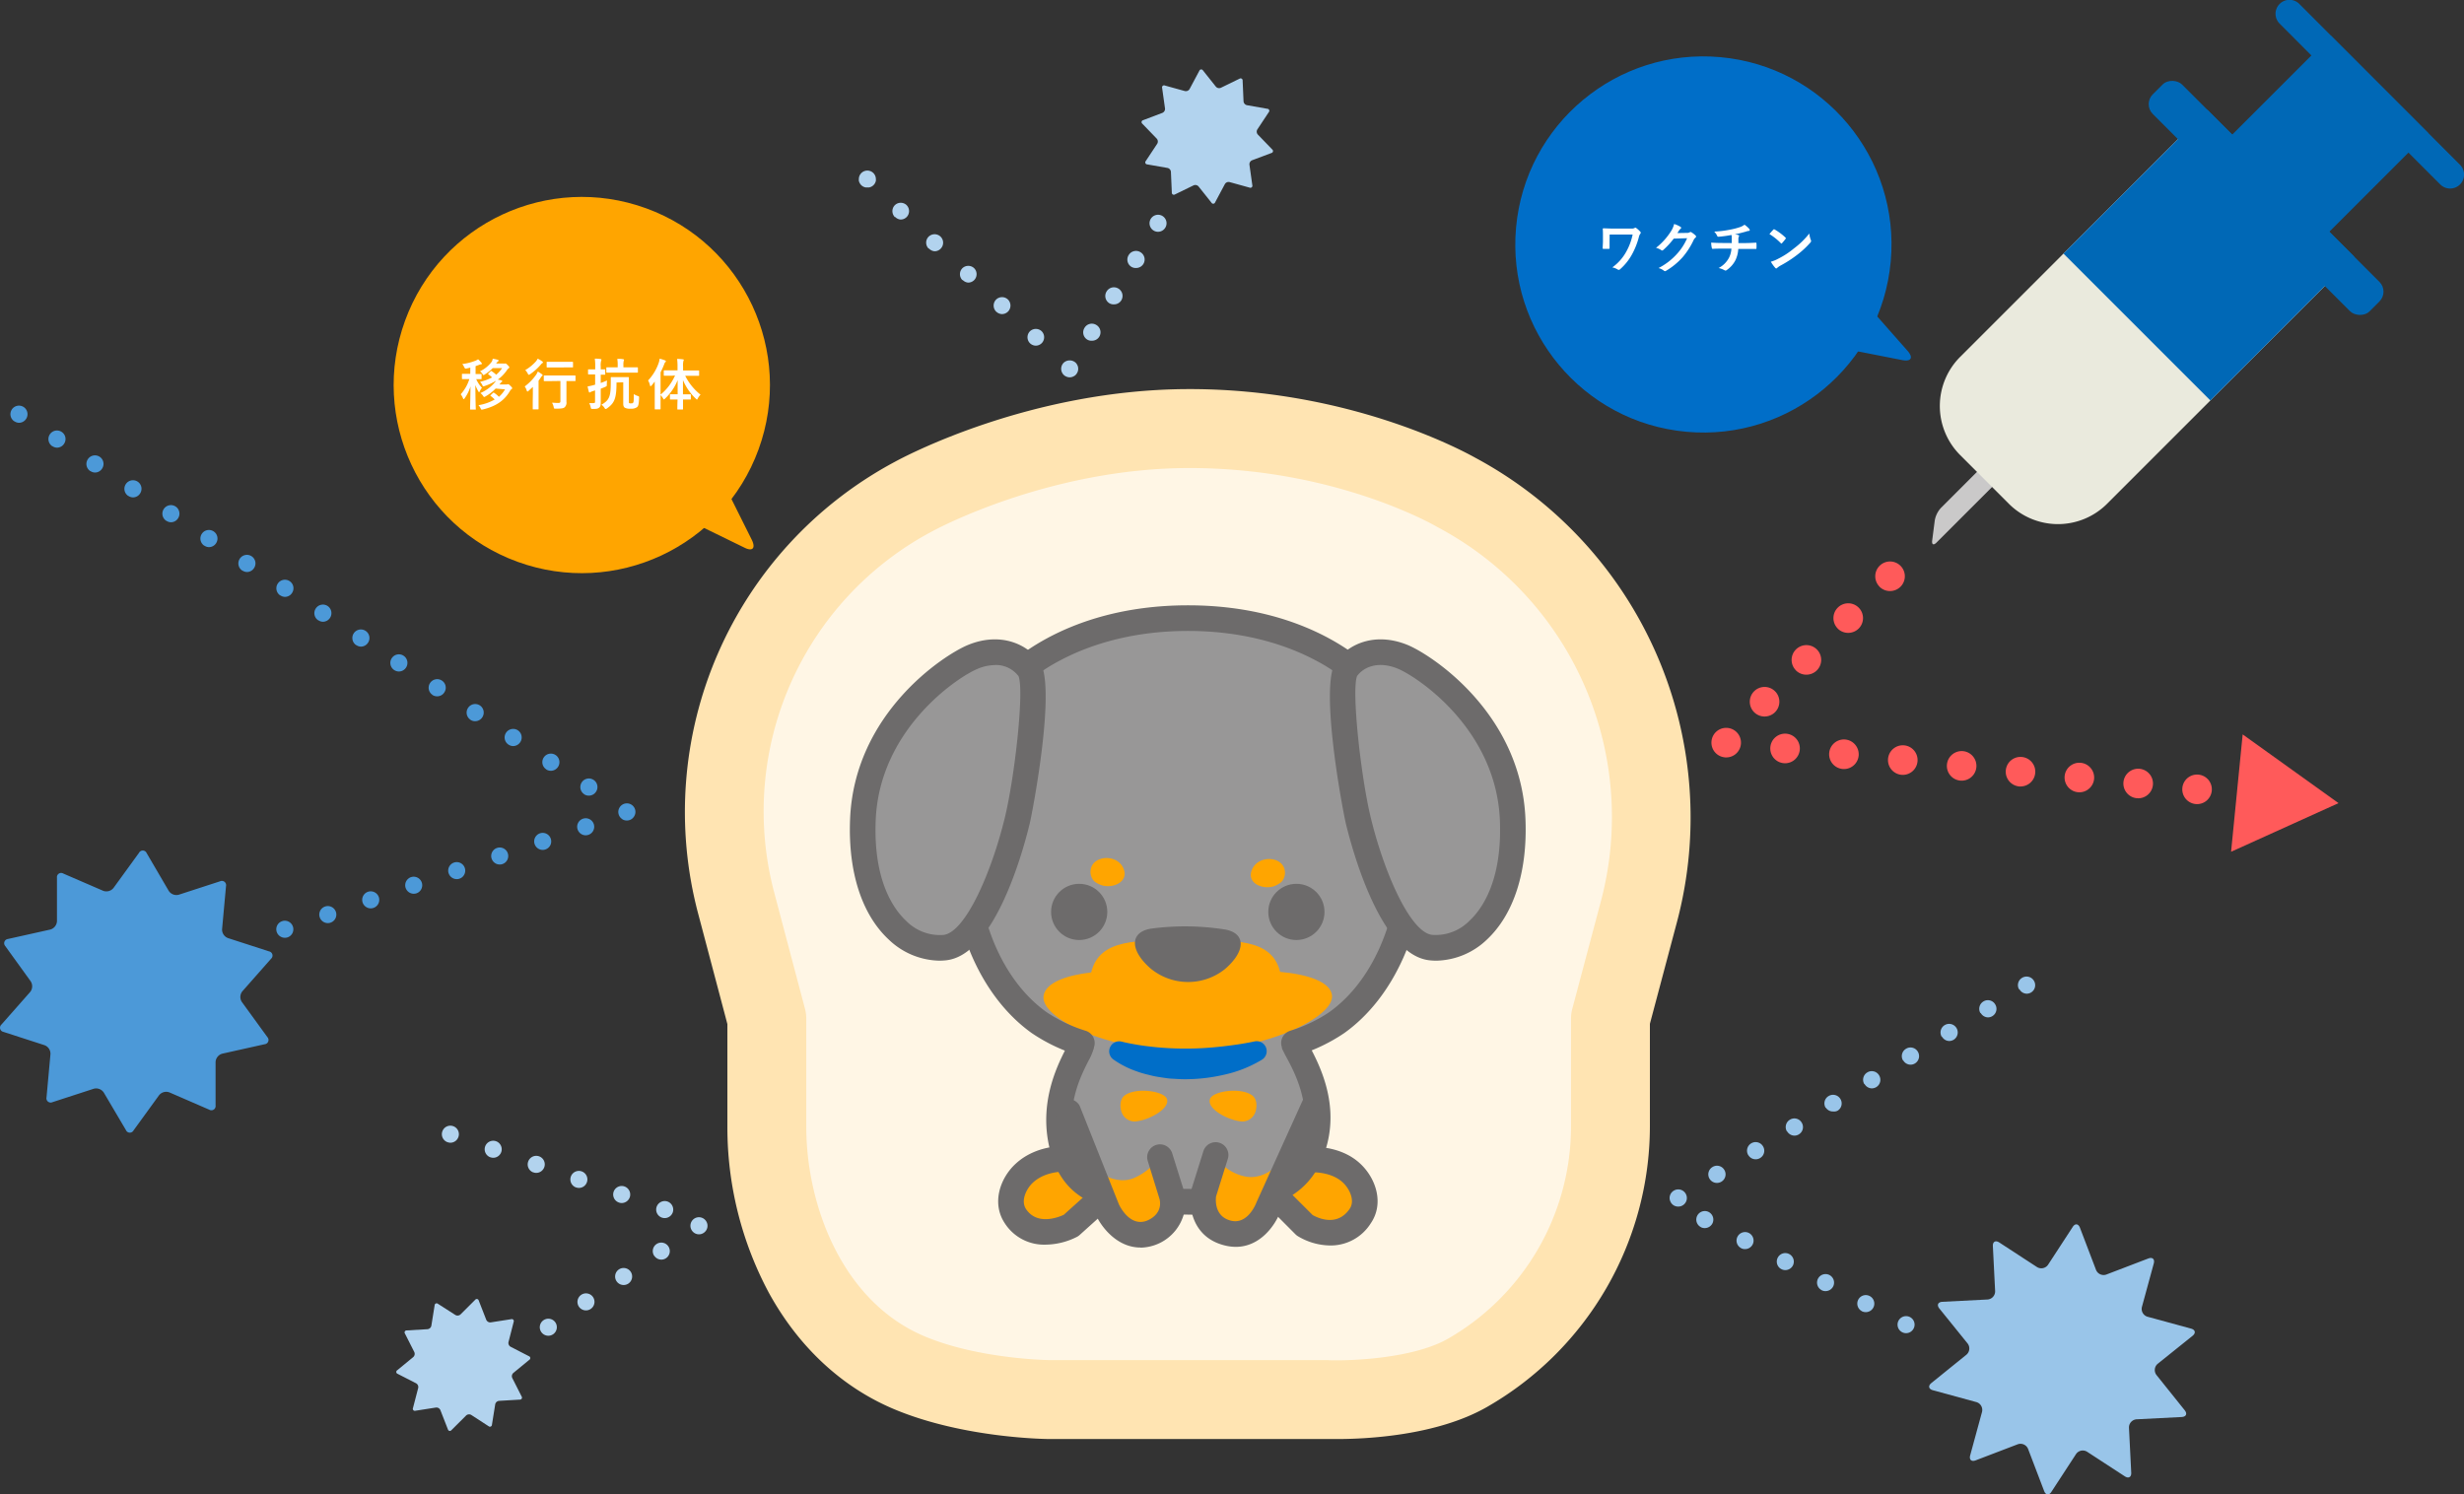 <svg xmlns="http://www.w3.org/2000/svg" viewBox="0 0 625.09 379.16"><rect x="0" y="0" width="625.09" height="379.16" fill="#333333" stroke="none"/><defs><style>.cls-1{fill:#fff6e5;}.cls-2{fill:orange;}.cls-3{fill:#6d6b6b;}.cls-4{fill:#989797;}.cls-5{fill:none;stroke:#6d6b6b;stroke-linecap:round;stroke-linejoin:round;stroke-width:6.5px;}.cls-6{fill:#006ec8;}.cls-7{fill:#b2d3ee;}.cls-8{fill:#99c5e9;}.cls-9{fill:#4c99d8;}.cls-10{fill:#ff5a5a;}.cls-11{fill:#0068b6;}.cls-12{fill:#cac9c9;}.cls-13{fill:#eaeadd;}.cls-14{fill:#ffe4b2;}.cls-15{fill:#fff;}</style></defs><title>fig_vaccine02-02_pc</title><g id="レイヤー_2" data-name="レイヤー 2"><g id="contents"><path class="cls-1" d="M336.68,355.06H266.42s-19.61-.08-35.62-6.76c-23.58-9.84-36.26-36.43-36.26-62.52V258.46l-7.74-29.24a90.71,90.71,0,0,1,45-103.24s31.13-17.25,70-17.25c39.86,0,67.31,16,67.64,16.18a93.55,93.55,0,0,1,46.31,106.53l-7.19,27v27.32A72,72,0,0,1,372.3,348.3C358.93,355.95,336.68,355.06,336.68,355.06Z"/><path class="cls-2" d="M271.23,294s-6.72-.75-11.44,3.67c-2.84,2.66-4.57,7.34-2.16,10.89,4.86,7.2,14.09,2.32,14.09,2.32l10.91-9.82"/><path class="cls-3" d="M265.19,315.79a11.83,11.83,0,0,1-10.25-5.37c-3.43-5.08-1.27-11.43,2.64-15.08,5.74-5.37,13.68-4.56,14-4.52a3.25,3.25,0,0,1-.7,6.46c-.14,0-5.38-.46-8.88,2.81-1.58,1.48-3.15,4.54-1.69,6.7,2.83,4.18,8.17,2.07,9.55,1.43l10.58-9.52a3.25,3.25,0,1,1,4.35,4.83l-10.91,9.82a3.25,3.25,0,0,1-.66.46A18,18,0,0,1,265.19,315.79Z"/><path class="cls-2" d="M330.79,294.27s7.35-1,12.07,3.38c2.84,2.66,4.59,7.36,2.16,10.89-5.34,7.76-14.07,2.32-14.07,2.32L320,299.92"/><path class="cls-3" d="M337.45,316a16.25,16.25,0,0,1-8.22-2.37,3.26,3.26,0,0,1-.58-.46l-10.91-10.95a3.25,3.25,0,1,1,4.6-4.59L333,308.28c1.48.82,6.27,3,9.39-1.57,1.47-2.13-.11-5.19-1.71-6.68-3.49-3.27-9.35-2.54-9.41-2.54a3.25,3.25,0,0,1-.89-6.44c.37,0,9-1.18,14.74,4.23,3.93,3.68,6.09,10.06,2.62,15.11A12,12,0,0,1,337.45,316Z"/><path class="cls-4" d="M283.74,245.82c.25-.43-7.21,9.12-9.51,19.63-.49,2.26-8.35,12.57-4.54,26.15,3.54,12.59,14.44,13.18,31.69,13.32,14.92.12,28.52-1.05,32.2-15.56,3-11.78-4.32-22-5.34-24.63-3.58-9.35-12.94-18.44-12.94-18.44"/><path class="cls-3" d="M303.09,308.17h-1.73c-16.34-.13-30.45-.24-34.79-15.69-3.4-12.11,1.61-22,3.75-26.25.29-.58.65-1.28.75-1.55A53.61,53.61,0,0,1,277,250.16c4.1-7.12,5.16-7.34,6.1-7.54a3.26,3.26,0,0,1,3,5.45c-1.29,1.62-6.87,9.78-8.68,18.08a13.65,13.65,0,0,1-1.29,3c-2.1,4.15-6,11.88-3.3,21.55s10.42,10.8,28.58,10.95c16.63.13,26.19-1.92,29-13.11,2.17-8.56-2-16.5-4.07-20.32a23.19,23.19,0,0,1-1.15-2.34c-3.29-8.59-12.08-17.19-12.17-17.27a3.25,3.25,0,1,1,4.53-4.66c.4.39,9.91,9.7,13.71,19.61.1.27.48,1,.82,1.62,2.41,4.54,7.42,14,4.63,25C332.62,306.37,318.05,308.17,303.09,308.17Z"/><path class="cls-2" d="M288,284.54a3.52,3.52,0,0,1-3.41-2.23c-.42-1-.73-3.38.83-4.45,3-2.08,10-1,10.63,1C296.81,281.33,291.49,284.22,288,284.54Z"/><path class="cls-2" d="M315,284.54a3.52,3.52,0,0,0,3.41-2.23c.42-1,.73-3.38-.83-4.45-3-2.08-10-1-10.63,1C306.15,281.33,311.47,284.22,315,284.54Z"/><path class="cls-2" d="M294,293.75l1.35,6.52s.58,7.52-4.17,9.81c-5.24,2.52-8.32-3-8.32-3l-4.16-9.8s4.4,3.47,8.91,1.63A15,15,0,0,0,294,293.75Z"/><path class="cls-2" d="M309,294.3l-2.52,10.39s-.44,5.41,4.8,6.65c5.77,1.37,9.65-3.5,9.65-3.5l4-13s-3.81,4.5-8.76,3.71A11.86,11.86,0,0,1,309,294.3Z"/><path class="cls-3" d="M289.31,316.52c-5.89,0-9.89-5.14-11.34-8.35l-.06-.13-10-25.06a3.25,3.25,0,0,1,6-2.4l9.95,25c.36.76,2.83,5.55,6.87,4.21.44-.15,4.26-1.54,3.46-5.49l-3-9.69a3.25,3.25,0,1,1,6.2-1.95l3.08,9.83c0,.09.05.17.07.26a11.61,11.61,0,0,1-11.26,13.8Z"/><path class="cls-3" d="M313.51,316.35a11.48,11.48,0,0,1-2.72-.34c-8.33-2-9.32-9.85-8.67-13.71a3.16,3.16,0,0,1,.1-.44l3.08-9.83a3.25,3.25,0,0,1,6.2,1.95l-3,9.58c-.14,1.17-.29,5.15,3.81,6.15s6.2-4,6.42-4.59l.09-.21,11.61-25.63a3.25,3.25,0,0,1,5.92,2.68l-11.57,25.52C323.51,310.86,319.72,316.35,313.51,316.35Z"/><path class="cls-4" d="M328.26,264.63a40.75,40.75,0,0,0,10.82-5.16c12-8.52,19.05-25.17,19.05-43s-11.6-43.59-11.6-43.59-14.08-16.06-45.2-16.06h0c-31.11,0-45.2,16.06-45.2,16.06s-11.6,25.79-11.6,43.59,7.07,34.46,19.05,43a40.75,40.75,0,0,0,10.82,5.16s10.27,5,26.93,5S328.26,264.63,328.26,264.63Z"/><path class="cls-2" d="M279.67,224.66a6.33,6.33,0,0,1-2.06-1.06,3.45,3.45,0,0,1-.64-3.86c1.38-2.79,6.48-2.81,8,.51S282.61,225.44,279.67,224.66Z"/><path class="cls-2" d="M323.1,224.88a6.33,6.33,0,0,0,2-1.13,3.45,3.45,0,0,0,.51-3.88c-1.47-2.75-6.56-2.6-8,.77S320.19,225.76,323.1,224.88Z"/><circle class="cls-3" cx="273.78" cy="231.37" r="7.13"/><circle class="cls-3" cx="328.88" cy="231.37" r="7.13"/><path class="cls-2" d="M337.92,252.58c-.34-3.51-6.31-5.39-13.17-6-2.16-8.64-11.78-8-23.93-8s-21.87-.56-24,8.14c-6.3.74-11.47,2.56-12.07,5.86-1,5.72,16.15,14.09,36,14.11C321,266.72,338.44,258.1,337.92,252.58Z"/><path class="cls-3" d="M310.77,245.86a14.94,14.94,0,0,1-19-.24c-5.2-4.62-5.12-9.11.18-10a65,65,0,0,1,19,.24C316.1,236.88,316,241.37,310.77,245.86Z"/><path class="cls-3" d="M328.26,267.88a3.25,3.25,0,0,1-1-6.34,37.73,37.73,0,0,0,9.93-4.72c10.91-7.76,17.69-23.21,17.69-40.33,0-15.6-9.53-38.17-11.1-41.77a42.69,42.69,0,0,0-10-7.16c-6.39-3.41-17.2-7.48-32.42-7.48s-26,4.07-32.42,7.48a42.72,42.72,0,0,0-10,7.16c-1.57,3.61-11.1,26.19-11.1,41.77,0,17.12,6.78,32.57,17.69,40.33a37.74,37.74,0,0,0,9.93,4.72,3.25,3.25,0,0,1-2,6.19,44.23,44.23,0,0,1-11.71-5.61c-12.6-9-20.42-26.44-20.42-45.63,0-18.29,11.4-43.85,11.89-44.93a3.25,3.25,0,0,1,.52-.81c.61-.7,15.42-17.17,47.64-17.17s47,16.47,47.64,17.17a3.21,3.21,0,0,1,.52.81c.49,1.08,11.89,26.64,11.89,44.93,0,19.19-7.83,36.67-20.42,45.63a44.25,44.25,0,0,1-11.71,5.61A3.25,3.25,0,0,1,328.26,267.88Z"/><path class="cls-5" d="M346.53,172.89"/><path class="cls-4" d="M246.78,166.66c-6.32,2.6-26.93,16.89-27.88,41.44-.9,23.28,11.06,33.41,20.79,32.31,9.38-1.05,16.24-23.44,18.34-32.06,2.29-9.36,5.68-34.88,3.06-38.61S253.1,164.06,246.78,166.66Z"/><path class="cls-3" d="M238.29,243.74a19.05,19.05,0,0,1-12.83-5.36c-6.84-6.36-10.32-17.16-9.81-30.41,1-27,23.84-41.83,29.89-44.32,8.18-3.37,15-.31,18.22,4.22,4.28,6.12-1.78,38-2.57,41.25-1.9,7.75-9,33.16-21.14,34.52A15.88,15.88,0,0,1,238.29,243.74Zm14.13-75a11.56,11.56,0,0,0-4.4.95c-4.92,2-25,15.25-25.87,38.56-.59,15.29,4.6,22.47,7.74,25.4a12,12,0,0,0,9.44,3.56c5.55-.62,12.15-15.72,15.55-29.61,2.57-10.51,5-32.58,3.5-36.06A7.23,7.23,0,0,0,252.42,168.72Zm6,2.88h0Z"/><path class="cls-4" d="M355.88,166.66c6.32,2.6,26.93,16.89,27.88,41.44.9,23.28-11.06,33.41-20.79,32.31-9.38-1.05-16.24-23.44-18.34-32.06-2.29-9.36-5.68-34.88-3.06-38.61S349.56,164.06,355.88,166.66Z"/><path class="cls-3" d="M364.37,243.74a15.67,15.67,0,0,1-1.76-.1c-12.12-1.36-19.24-26.77-21.14-34.52-.79-3.24-6.85-35.13-2.57-41.25,3.17-4.53,10-7.59,18.22-4.22C363.16,166.15,386,181,387,208c.51,13.25-3,24.05-9.81,30.41A19.06,19.06,0,0,1,364.37,243.74Zm-20.09-72.22c-1.46,3.47.93,25.55,3.5,36.06,3.39,13.89,10,29,15.55,29.61a12,12,0,0,0,9.44-3.56c3.15-2.92,8.33-10.11,7.74-25.4-.9-23.31-21-36.54-25.87-38.56C349.51,167.55,345.87,169.33,344.28,171.52Z"/><path class="cls-6" d="M319.41,269.29a31.44,31.44,0,0,1-8.8,3.37,43.27,43.27,0,0,1-9.24,1.15c-1.56.05-3.13-.08-4.69-.17-.78-.09-1.55-.2-2.33-.33a22.45,22.45,0,0,1-2.31-.44c-.76-.19-1.53-.37-2.28-.59s-1.5-.5-2.24-.77a23.45,23.45,0,0,1-4.37-2.23l-.68-.46a2.54,2.54,0,0,1,2-4.56c1.23.31,2.69.59,4.06.82s2.8.41,4.22.56a76.2,76.2,0,0,0,8.52.4c2.84,0,5.7-.2,8.55-.51s5.73-.73,8.42-1.3a2.54,2.54,0,0,1,1.81,4.69Z"/><path class="cls-7" d="M220,47.55a2,2,0,0,1-.42,0,2.68,2.68,0,0,1-.4-.12,2,2,0,0,1-.38-.2,2.68,2.68,0,0,1-.33-.27,1.65,1.65,0,0,1-.26-.33,1.62,1.62,0,0,1-.2-.37,1.94,1.94,0,0,1-.13-.4,2.91,2.91,0,0,1,0-.42,2.16,2.16,0,0,1,2.59-2.12,3.12,3.12,0,0,1,.4.12,1.89,1.89,0,0,1,.37.2,2.26,2.26,0,0,1,.33.27,2.18,2.18,0,0,1,.63,1.53,2,2,0,0,1,0,.42,2.75,2.75,0,0,1-.12.4,2.19,2.19,0,0,1-.2.37,2.16,2.16,0,0,1-.27.33,2.2,2.2,0,0,1-.33.27,2,2,0,0,1-.37.2,3.12,3.12,0,0,1-.4.12A2.15,2.15,0,0,1,220,47.55Z"/><path class="cls-7" d="M261.32,87.11a2.15,2.15,0,0,1-.09-3h0a2.16,2.16,0,0,1,3-.1h0a2.16,2.16,0,0,1,.1,3h0a2.15,2.15,0,0,1-1.58.69h0A2.17,2.17,0,0,1,261.32,87.11Zm-8.56-8a2.17,2.17,0,0,1-.1-3.06h0a2.16,2.16,0,0,1,3-.1h0a2.17,2.17,0,0,1,.1,3.06h0a2.17,2.17,0,0,1-1.58.68h0A2.17,2.17,0,0,1,252.76,79.09Zm-8.57-8a2.15,2.15,0,0,1-.1-3h0a2.16,2.16,0,0,1,3-.1h0a2.15,2.15,0,0,1,.1,3h0a2.13,2.13,0,0,1-1.58.69h0A2.17,2.17,0,0,1,244.19,71Zm-8.57-8a2.15,2.15,0,0,1-.1-3h0a2.18,2.18,0,0,1,3.06-.1h0a2.15,2.15,0,0,1,.09,3.05h0a2.13,2.13,0,0,1-1.57.69h0A2.17,2.17,0,0,1,235.62,63Zm-8.57-8a2.15,2.15,0,0,1-.09-3h0a2.15,2.15,0,0,1,3-.1h0a2.16,2.16,0,0,1,.1,3h0a2.15,2.15,0,0,1-1.58.69h0A2.17,2.17,0,0,1,227.05,55Z"/><path class="cls-7" d="M271.37,95.73a2,2,0,0,1-.83-.17,2.55,2.55,0,0,1-.37-.19,2.1,2.1,0,0,1-.33-.27,2.17,2.17,0,0,1-.27-.33c-.07-.12-.14-.24-.2-.37a2.58,2.58,0,0,1-.12-.41,2.22,2.22,0,0,1,0-.84,2.61,2.61,0,0,1,.12-.41,2.7,2.7,0,0,1,.2-.37,2.21,2.21,0,0,1,.27-.33,2.25,2.25,0,0,1,3.06,0,1.65,1.65,0,0,1,.26.33,1.89,1.89,0,0,1,.2.37,2,2,0,0,1,.13.41,2.28,2.28,0,0,1,0,.84,1.93,1.93,0,0,1-.13.41,1.89,1.89,0,0,1-.2.37,1.62,1.62,0,0,1-.26.33,2.1,2.1,0,0,1-.33.27,2.6,2.6,0,0,1-.38.19,1.91,1.91,0,0,1-.4.13A2,2,0,0,1,271.37,95.73Z"/><path class="cls-7" d="M275.85,86.18a2.15,2.15,0,0,1-.72-3h0a2.15,2.15,0,0,1,3-.73h0a2.16,2.16,0,0,1,.73,3h0a2.16,2.16,0,0,1-1.85,1h0A2.1,2.1,0,0,1,275.85,86.18Zm5.6-9.23a2.16,2.16,0,0,1-.72-3h0a2.16,2.16,0,0,1,3-.73h0a2.17,2.17,0,0,1,.72,3h0a2.15,2.15,0,0,1-1.85,1h0A2.09,2.09,0,0,1,281.45,76.95Zm5.61-9.23a2.15,2.15,0,0,1-.73-3h0a2.16,2.16,0,0,1,3-.73h0a2.16,2.16,0,0,1,.72,3h0a2.14,2.14,0,0,1-1.84,1h0A2.08,2.08,0,0,1,287.06,67.72Z"/><path class="cls-7" d="M293.78,58.81a2.16,2.16,0,0,1-1.52-3.69,2.68,2.68,0,0,1,.32-.27,2.82,2.82,0,0,1,.38-.2,2.7,2.7,0,0,1,.4-.12,2,2,0,0,1,.85,0,3.1,3.1,0,0,1,.4.12,2.24,2.24,0,0,1,.7.47,2.18,2.18,0,0,1,.63,1.53,2.17,2.17,0,0,1-2.16,2.16Z"/><path class="cls-8" d="M482.55,338a2.16,2.16,0,0,1-.92-2.91h0a2.17,2.17,0,0,1,2.92-.92h0a2.15,2.15,0,0,1,.91,2.91h0a2.15,2.15,0,0,1-1.91,1.17h0A2.12,2.12,0,0,1,482.55,338Zm-10.21-5.33a2.17,2.17,0,0,1-.92-2.92h0a2.15,2.15,0,0,1,2.92-.91h0a2.16,2.16,0,0,1,.91,2.91h0a2.15,2.15,0,0,1-1.91,1.16h0A2.23,2.23,0,0,1,472.34,332.69Zm-10.21-5.34a2.15,2.15,0,0,1-.92-2.91h0a2.16,2.16,0,0,1,2.91-.92h0a2.17,2.17,0,0,1,.92,2.92h0a2.17,2.17,0,0,1-1.92,1.16h0A2.08,2.08,0,0,1,462.13,327.35ZM451.91,322a2.15,2.15,0,0,1-.91-2.91h0a2.14,2.14,0,0,1,2.91-.91h0a2.16,2.16,0,0,1,.92,2.91h0a2.17,2.17,0,0,1-1.92,1.16h0A2.15,2.15,0,0,1,451.91,322Zm-10.21-5.33a2.15,2.15,0,0,1-.91-2.91h0a2.16,2.16,0,0,1,2.91-.92h0a2.17,2.17,0,0,1,.92,2.92h0a2.18,2.18,0,0,1-1.92,1.16h0A2.11,2.11,0,0,1,441.7,316.69Zm-10.21-5.33a2.15,2.15,0,0,1-.91-2.91h0a2.15,2.15,0,0,1,2.91-.92h0a2.17,2.17,0,0,1,.92,2.92h0a2.19,2.19,0,0,1-1.92,1.16h0A2.12,2.12,0,0,1,431.49,311.36Zm-7.59-6.24a2.15,2.15,0,0,1,.71-3h0a2.17,2.17,0,0,1,3,.71h0a2.17,2.17,0,0,1-.71,3h0a2.15,2.15,0,0,1-1.13.32h0A2.13,2.13,0,0,1,423.9,305.12Zm9.81-6a2.16,2.16,0,0,1,.72-3h0a2.15,2.15,0,0,1,3,.71h0a2.16,2.16,0,0,1-.72,3h0a2.19,2.19,0,0,1-1.12.32h0A2.18,2.18,0,0,1,433.71,299.1Zm9.82-6a2.17,2.17,0,0,1,.71-3h0a2.17,2.17,0,0,1,3,.71h0a2.15,2.15,0,0,1-.71,3h0a2.1,2.1,0,0,1-1.13.32h0A2.15,2.15,0,0,1,443.53,293.07Zm9.82-6a2.16,2.16,0,0,1,.71-3h0a2.15,2.15,0,0,1,3,.71h0a2.15,2.15,0,0,1-.71,3h0a2.11,2.11,0,0,1-1.13.32h0A2.17,2.17,0,0,1,453.35,287Zm9.82-6a2.15,2.15,0,0,1,.71-3h0a2.17,2.17,0,0,1,3,.71h0a2.16,2.16,0,0,1-.71,3h0A2.11,2.11,0,0,1,465,282h0A2.14,2.14,0,0,1,463.17,281Zm9.81-6a2.16,2.16,0,0,1,.72-3h0a2.16,2.16,0,0,1,3,.72h0a2.17,2.17,0,0,1-.71,3h0a2.25,2.25,0,0,1-1.13.32h0A2.17,2.17,0,0,1,473,275Zm9.82-6a2.16,2.16,0,0,1,.72-3h0a2.15,2.15,0,0,1,3,.71h0a2.17,2.17,0,0,1-.71,3h0a2.16,2.16,0,0,1-1.13.32h0A2.18,2.18,0,0,1,482.8,269Zm9.82-6a2.17,2.17,0,0,1,.71-3h0a2.18,2.18,0,0,1,3,.71h0a2.17,2.17,0,0,1-.72,3h0a2.19,2.19,0,0,1-1.13.31h0A2.15,2.15,0,0,1,492.62,262.94Zm9.82-6a2.17,2.17,0,0,1,.71-3h0a2.15,2.15,0,0,1,3,.71h0a2.15,2.15,0,0,1-.71,3h0a2.11,2.11,0,0,1-1.13.32h0A2.18,2.18,0,0,1,502.44,256.92Zm9.82-6a2.15,2.15,0,0,1,.71-3h0a2.17,2.17,0,0,1,3,.71h0a2.16,2.16,0,0,1-.71,3h0a2.19,2.19,0,0,1-1.13.31h0A2.15,2.15,0,0,1,512.26,250.89Z"/><path class="cls-7" d="M137.31,337.95a2.15,2.15,0,0,1,.59-3h0a2.16,2.16,0,0,1,3,.58h0a2.17,2.17,0,0,1-.59,3h0a2.15,2.15,0,0,1-1.21.37h0A2.17,2.17,0,0,1,137.31,337.95Zm9.55-6.43a2.17,2.17,0,0,1,.59-3h0a2.16,2.16,0,0,1,3,.58h0a2.17,2.17,0,0,1-.59,3h0a2.14,2.14,0,0,1-1.2.37h0A2.16,2.16,0,0,1,146.86,331.52Zm9.56-6.44a2.16,2.16,0,0,1,.58-3h0a2.17,2.17,0,0,1,3,.58h0a2.17,2.17,0,0,1-.58,3h0a2.15,2.15,0,0,1-1.21.37h0A2.14,2.14,0,0,1,156.42,325.08Zm9.55-6.44a2.16,2.16,0,0,1,.58-3h0a2.16,2.16,0,0,1,3,.58h0a2.16,2.16,0,0,1-.58,3h0a2.15,2.15,0,0,1-1.21.37h0A2.16,2.16,0,0,1,166,318.64Zm9.55-6.44a2.17,2.17,0,0,1,.59-3h0a2.16,2.16,0,0,1,3,.59h0a2.14,2.14,0,0,1-.58,3h0a2.08,2.08,0,0,1-1.21.38h0A2.17,2.17,0,0,1,175.52,312.2Zm-7.61-3.27a2.16,2.16,0,0,1-1.32-2.76h0a2.17,2.17,0,0,1,2.75-1.32h0a2.17,2.17,0,0,1,1.33,2.76h0a2.17,2.17,0,0,1-2,1.44h0A2.26,2.26,0,0,1,167.91,308.93ZM157,305.1a2.16,2.16,0,0,1-1.32-2.75h0a2.16,2.16,0,0,1,2.76-1.32h0a2.17,2.17,0,0,1,1.32,2.75h0a2.18,2.18,0,0,1-2,1.45h0A2,2,0,0,1,157,305.1Zm-10.86-3.82a2.16,2.16,0,0,1-1.32-2.76h0a2.16,2.16,0,0,1,2.75-1.32h0a2.16,2.16,0,0,1,1.32,2.76h0a2.15,2.15,0,0,1-2,1.44h0A2.27,2.27,0,0,1,146.18,301.28Zm-10.87-3.83A2.15,2.15,0,0,1,134,294.7h0a2.16,2.16,0,0,1,2.76-1.32h0a2.16,2.16,0,0,1,1.32,2.75h0a2.17,2.17,0,0,1-2,1.45h0A2,2,0,0,1,135.31,297.45Zm-10.86-3.82a2.17,2.17,0,0,1-1.33-2.76h0a2.17,2.17,0,0,1,2.76-1.32h0a2.17,2.17,0,0,1,1.32,2.76h0a2.17,2.17,0,0,1-2,1.44h0A2.16,2.16,0,0,1,124.45,293.63Zm-10.87-3.83a2.15,2.15,0,0,1-1.32-2.75h0a2.15,2.15,0,0,1,2.75-1.32h0a2.15,2.15,0,0,1,1.32,2.75h0a2.16,2.16,0,0,1-2,1.45h0A2,2,0,0,1,113.58,289.8Z"/><path class="cls-9" d="M70.21,236.46a2.16,2.16,0,0,1,1.35-2.74h0a2.16,2.16,0,0,1,2.74,1.35h0A2.16,2.16,0,0,1,73,237.81h0a2.09,2.09,0,0,1-.69.12h0A2.17,2.17,0,0,1,70.21,236.46Zm10.91-3.71A2.15,2.15,0,0,1,82.47,230h0a2.16,2.16,0,0,1,2.74,1.35h0a2.16,2.16,0,0,1-1.35,2.74h0a2.1,2.1,0,0,1-.7.12h0A2.17,2.17,0,0,1,81.12,232.75ZM92,229a2.17,2.17,0,0,1,1.35-2.74h0a2.18,2.18,0,0,1,2.75,1.35h0a2.16,2.16,0,0,1-1.35,2.74h0a2.14,2.14,0,0,1-.7.12h0A2.18,2.18,0,0,1,92,229Zm10.91-3.7a2.18,2.18,0,0,1,1.35-2.75h0a2.17,2.17,0,0,1,2.74,1.36h0a2.16,2.16,0,0,1-1.35,2.74h0a2.36,2.36,0,0,1-.69.11h0A2.18,2.18,0,0,1,102.93,225.34Zm10.91-3.71a2.16,2.16,0,0,1,1.35-2.74h0a2.16,2.16,0,0,1,2.74,1.35h0a2.16,2.16,0,0,1-1.35,2.74h0a2.12,2.12,0,0,1-.69.11h0A2.17,2.17,0,0,1,113.84,221.63Zm10.91-3.71a2.16,2.16,0,0,1,1.35-2.74h0a2.16,2.16,0,0,1,2.74,1.35h0a2.16,2.16,0,0,1-1.35,2.74h0a2.14,2.14,0,0,1-.7.11h0A2.14,2.14,0,0,1,124.75,217.92Zm10.9-3.71a2.17,2.17,0,0,1,1.35-2.74h0a2.16,2.16,0,0,1,2.74,1.35h0a2.15,2.15,0,0,1-1.35,2.74h0a2.08,2.08,0,0,1-.69.12h0A2.18,2.18,0,0,1,135.65,214.21Zm10.91-3.71a2.16,2.16,0,0,1,1.35-2.74h0a2.16,2.16,0,0,1,2.74,1.35h0a2.16,2.16,0,0,1-1.35,2.74h0a2.15,2.15,0,0,1-.7.12h0A2.15,2.15,0,0,1,146.56,210.5Zm11.3-2.65a2.15,2.15,0,0,1-.62-3h0a2.16,2.16,0,0,1,3-.63h0a2.15,2.15,0,0,1,.62,3h0a2.13,2.13,0,0,1-1.81,1h0A2.16,2.16,0,0,1,157.86,207.85Zm-9.64-6.31a2.17,2.17,0,0,1-.62-3h0a2.16,2.16,0,0,1,3-.63h0a2.16,2.16,0,0,1,.63,3h0a2.16,2.16,0,0,1-1.82,1h0A2.17,2.17,0,0,1,148.22,201.54Zm-9.63-6.31a2.16,2.16,0,0,1-.63-3h0a2.16,2.16,0,0,1,3-.63h0a2.17,2.17,0,0,1,.63,3h0a2.16,2.16,0,0,1-1.81,1h0A2.11,2.11,0,0,1,138.59,195.23ZM129,188.92a2.17,2.17,0,0,1-.63-3h0a2.17,2.17,0,0,1,3-.63h0a2.17,2.17,0,0,1,.62,3h0a2.16,2.16,0,0,1-1.81,1h0A2.12,2.12,0,0,1,129,188.92Zm-9.64-6.31a2.15,2.15,0,0,1-.62-3h0a2.16,2.16,0,0,1,3-.63h0a2.17,2.17,0,0,1,.62,3h0a2.15,2.15,0,0,1-1.81,1h0A2.16,2.16,0,0,1,119.31,182.61Zm-9.64-6.31a2.16,2.16,0,0,1-.62-3h0a2.16,2.16,0,0,1,3-.63h0a2.15,2.15,0,0,1,.62,3h0a2.13,2.13,0,0,1-1.8,1h0A2.17,2.17,0,0,1,109.67,176.3ZM100,170a2.17,2.17,0,0,1-.62-3h0a2.16,2.16,0,0,1,3-.63h0a2.17,2.17,0,0,1,.63,3h0a2.17,2.17,0,0,1-1.81,1h0A2.17,2.17,0,0,1,100,170Zm-9.63-6.31a2.17,2.17,0,0,1-.63-3h0a2.17,2.17,0,0,1,3-.63h0a2.16,2.16,0,0,1,.63,3h0a2.16,2.16,0,0,1-1.81,1h0A2.11,2.11,0,0,1,90.4,163.68Zm-9.64-6.31a2.15,2.15,0,0,1-.62-3h0a2.16,2.16,0,0,1,3-.63h0a2.18,2.18,0,0,1,.62,3h0a2.15,2.15,0,0,1-1.81,1h0A2.11,2.11,0,0,1,80.76,157.37Zm-9.64-6.31a2.16,2.16,0,0,1-.62-3h0a2.16,2.16,0,0,1,3-.63h0a2.16,2.16,0,0,1,.62,3h0a2.13,2.13,0,0,1-1.81,1h0A2.16,2.16,0,0,1,71.12,151.06Zm-9.64-6.31a2.16,2.16,0,0,1-.62-3h0a2.16,2.16,0,0,1,3-.63h0a2.16,2.16,0,0,1,.62,3h0a2.15,2.15,0,0,1-1.81,1h0A2.17,2.17,0,0,1,61.48,144.75Zm-9.63-6.31a2.17,2.17,0,0,1-.63-3h0a2.16,2.16,0,0,1,3-.63h0a2.16,2.16,0,0,1,.63,3h0a2.16,2.16,0,0,1-1.81,1h0A2.11,2.11,0,0,1,51.85,138.44Zm-9.64-6.31a2.16,2.16,0,0,1-.63-3h0a2.17,2.17,0,0,1,3-.63h0a2.17,2.17,0,0,1,.62,3h0a2.16,2.16,0,0,1-1.81,1h0A2.12,2.12,0,0,1,42.21,132.13Zm-9.64-6.31a2.15,2.15,0,0,1-.62-3h0a2.16,2.16,0,0,1,3-.63h0a2.16,2.16,0,0,1,.62,3h0a2.13,2.13,0,0,1-1.81,1h0A2.16,2.16,0,0,1,32.57,125.82Zm-9.64-6.31a2.16,2.16,0,0,1-.62-3h0a2.16,2.16,0,0,1,3-.63h0a2.15,2.15,0,0,1,.62,3h0a2.13,2.13,0,0,1-1.81,1h0A2.16,2.16,0,0,1,22.93,119.51Zm-9.64-6.31a2.17,2.17,0,0,1-.62-3h0a2.16,2.16,0,0,1,3-.63h0a2.15,2.15,0,0,1,.62,3h0a2.13,2.13,0,0,1-1.8,1h0A2.16,2.16,0,0,1,13.29,113.2Zm-9.63-6.31a2.16,2.16,0,0,1-.63-3H3a2.17,2.17,0,0,1,3-.63H6a2.17,2.17,0,0,1,.63,3h0a2.16,2.16,0,0,1-1.81,1h0A2.11,2.11,0,0,1,3.66,106.89Z"/><path class="cls-9" d="M68.26,241.38a1.08,1.08,0,0,1,.51,1.87l-7.27,8.24a2.31,2.31,0,0,0-.13,2.75l6.46,8.89a1.08,1.08,0,0,1-.69,1.81l-10.73,2.39a2.31,2.31,0,0,0-1.72,2.15v11a1.07,1.07,0,0,1-1.62,1.06L43,277.17a2.31,2.31,0,0,0-2.66.73l-6.46,8.9a1.07,1.07,0,0,1-1.94-.09l-5.59-9.47a2.31,2.31,0,0,0-2.58-1l-10.46,3.4a1.08,1.08,0,0,1-1.51-1.21l1-10.94a2.31,2.31,0,0,0-1.51-2.31L.88,261.81a1.08,1.08,0,0,1-.51-1.87l7.27-8.24a2.31,2.31,0,0,0,.13-2.75L1.31,240A1.08,1.08,0,0,1,2,238.24l10.73-2.39a2.31,2.31,0,0,0,1.72-2.15v-11a1.07,1.07,0,0,1,1.62-1.06L26.15,226a2.31,2.31,0,0,0,2.66-.73l6.46-8.9a1.07,1.07,0,0,1,1.94.09L42.79,226a2.31,2.31,0,0,0,2.58,1l10.46-3.4a1.08,1.08,0,0,1,1.51,1.21l-1,10.94A2.31,2.31,0,0,0,57.81,238Z"/><path class="cls-8" d="M554.24,357.81c.71.88.37,1.65-.77,1.71l-11.37.58a2.07,2.07,0,0,0-2,2.17l.57,11.37c.06,1.13-.67,1.55-1.63.93l-9.54-6.22a2.07,2.07,0,0,0-2.85.6l-6.22,9.54c-.62,1-1.46.86-1.86-.2l-4.06-10.65a2.07,2.07,0,0,0-2.66-1.19l-10.65,4.07c-1.06.4-1.68-.16-1.39-1.26l3-11a2.07,2.07,0,0,0-1.45-2.53l-11-3c-1.1-.3-1.27-1.12-.39-1.83l8.86-7.16a2.07,2.07,0,0,0,.31-2.9L492,332c-.71-.88-.37-1.65.77-1.71l11.37-.58a2.07,2.07,0,0,0,2-2.17l-.57-11.37c-.06-1.13.67-1.55,1.63-.93l9.54,6.22a2.07,2.07,0,0,0,2.85-.6l6.22-9.54c.62-1,1.46-.86,1.86.2l4.06,10.65a2.07,2.07,0,0,0,2.66,1.19L545,319.3c1.06-.4,1.68.16,1.39,1.26l-3,11a2.07,2.07,0,0,0,1.45,2.53l11,3c1.1.3,1.27,1.12.39,1.83L547.41,346a2.07,2.07,0,0,0-.31,2.9Z"/><path class="cls-7" d="M134.18,344.09a.51.51,0,0,1,.1.92l-4.05,3.33a1.1,1.1,0,0,0-.27,1.29l2.37,4.68a.51.51,0,0,1-.46.8l-5.24.31a1.1,1.1,0,0,0-1,.88l-.83,5.18a.51.51,0,0,1-.84.38L119.56,359a1.1,1.1,0,0,0-1.31.14l-3.72,3.71a.51.51,0,0,1-.9-.19l-1.91-4.89a1.1,1.1,0,0,0-1.14-.65l-5.19.81a.51.51,0,0,1-.62-.69l1.32-5.08a1.1,1.1,0,0,0-.54-1.2l-4.67-2.39a.51.51,0,0,1-.1-.92l4.05-3.33a1.1,1.1,0,0,0,.27-1.29l-2.37-4.68a.51.51,0,0,1,.46-.8l5.24-.31a1.1,1.1,0,0,0,1-.88l.83-5.18a.51.51,0,0,1,.84-.38l4.42,2.83a1.1,1.1,0,0,0,1.31-.14l3.72-3.71a.51.51,0,0,1,.9.19l1.91,4.89a1.1,1.1,0,0,0,1.14.65l5.19-.81a.51.51,0,0,1,.62.69L129,340.5a1.1,1.1,0,0,0,.54,1.2Z"/><path class="cls-7" d="M296.18,42.61a1.1,1.1,0,0,1,.87,1l.23,5.25a.51.51,0,0,0,.79.47l4.72-2.3a1.1,1.1,0,0,1,1.28.29l3.27,4.11a.51.51,0,0,0,.92-.08l2.47-4.63a1.1,1.1,0,0,1,1.21-.52l5.06,1.4a.51.51,0,0,0,.7-.61l-.73-5.2a1.1,1.1,0,0,1,.67-1.13l4.91-1.84a.51.51,0,0,0,.2-.9l-3.65-3.78a1.1,1.1,0,0,1-.12-1.31l2.9-4.38a.51.51,0,0,0-.37-.85l-5.17-.91a1.1,1.1,0,0,1-.87-1l-.23-5.25a.51.51,0,0,0-.79-.47l-4.72,2.3a1.1,1.1,0,0,1-1.28-.29l-3.27-4.11a.51.51,0,0,0-.92.08l-2.47,4.63a1.1,1.1,0,0,1-1.21.52l-5.06-1.4a.51.51,0,0,0-.7.61l.73,5.2a1.1,1.1,0,0,1-.67,1.13L290,30.49a.51.51,0,0,0-.2.9l3.65,3.78a1.1,1.1,0,0,1,.12,1.31l-2.9,4.38a.51.51,0,0,0,.37.85Z"/><path class="cls-10" d="M557,204a3.75,3.75,0,0,1-3.36-4.1h0a3.74,3.74,0,0,1,4.1-3.36h0a3.74,3.74,0,0,1,3.36,4.1h0a3.75,3.75,0,0,1-3.73,3.38h0Zm-14.93-1.48a3.75,3.75,0,0,1-3.37-4.1h0a3.75,3.75,0,0,1,4.11-3.36h0a3.75,3.75,0,0,1,3.36,4.1h0a3.74,3.74,0,0,1-3.73,3.38h0A2.24,2.24,0,0,1,542.08,202.48ZM527.15,201a3.75,3.75,0,0,1-3.37-4.1h0a3.74,3.74,0,0,1,4.1-3.36h0a3.76,3.76,0,0,1,3.37,4.1h0a3.76,3.76,0,0,1-3.73,3.38h0Zm-14.94-1.47a3.76,3.76,0,0,1-3.36-4.1h0a3.74,3.74,0,0,1,4.1-3.37h0a3.74,3.74,0,0,1,3.36,4.1h0a3.74,3.74,0,0,1-3.72,3.38h-.38Zm-14.93-1.48a3.74,3.74,0,0,1-3.36-4.1h0a3.76,3.76,0,0,1,4.1-3.37h0a3.76,3.76,0,0,1,3.36,4.11h0a3.75,3.75,0,0,1-3.73,3.38h0Zm-14.93-1.47a3.76,3.76,0,0,1-3.37-4.1h0a3.76,3.76,0,0,1,4.11-3.37h0a3.75,3.75,0,0,1,3.36,4.1h0a3.75,3.75,0,0,1-3.73,3.39h0Zm-14.94-1.48a3.75,3.75,0,0,1-3.36-4.1h0a3.76,3.76,0,0,1,4.1-3.37h0a3.77,3.77,0,0,1,3.37,4.11h0a3.75,3.75,0,0,1-3.73,3.38h0Zm-14.93-1.47a3.75,3.75,0,0,1-3.36-4.1h0a3.75,3.75,0,0,1,4.1-3.37h0a3.74,3.74,0,0,1,3.36,4.1h0a3.75,3.75,0,0,1-3.72,3.39h0Zm-14.93-1.48a3.74,3.74,0,0,1-3.36-4.1h0a3.74,3.74,0,0,1,4.1-3.36h0a3.75,3.75,0,0,1,3.36,4.1h0a3.74,3.74,0,0,1-3.73,3.38h0A2.24,2.24,0,0,1,437.55,192.16Z"/><polygon class="cls-10" points="566 216.11 593.26 203.77 568.94 186.33 566 216.11"/><path class="cls-10" d="M445,180.69a3.75,3.75,0,0,1,0-5.3h0a3.75,3.75,0,0,1,5.31,0h0a3.75,3.75,0,0,1,0,5.3h0a3.78,3.78,0,0,1-2.66,1.1h0A3.74,3.74,0,0,1,445,180.69Zm10.61-10.61a3.75,3.75,0,0,1,0-5.3h0a3.75,3.75,0,0,1,5.31,0h0a3.75,3.75,0,0,1,0,5.3h0a3.78,3.78,0,0,1-2.66,1.1h0A3.74,3.74,0,0,1,455.59,170.08Zm10.61-10.61a3.75,3.75,0,0,1,0-5.3h0a3.75,3.75,0,0,1,5.31,0h0a3.75,3.75,0,0,1,0,5.3h0a3.78,3.78,0,0,1-2.66,1.1h0A3.74,3.74,0,0,1,466.2,159.47Zm10.61-10.61a3.75,3.75,0,0,1,0-5.3h0a3.75,3.75,0,0,1,5.31,0h0a3.75,3.75,0,0,1,0,5.3h0a3.78,3.78,0,0,1-2.66,1.1h0A3.74,3.74,0,0,1,476.81,148.86Z"/><rect class="cls-11" x="539.05" y="30.76" width="75.71" height="34.84" transform="translate(134.9 422.05) rotate(-45)"/><path class="cls-12" d="M524.77,96.48a1.86,1.86,0,0,1,2.62,0l1.22,1.22a1.86,1.86,0,0,1,0,2.62l-37.37,37.37c-.72.72-1.2.48-1.07-.53l.66-5.13a6.36,6.36,0,0,1,1.55-3.15Z"/><path class="cls-11" d="M578.32,1a3.52,3.52,0,0,1,5,0L624.07,41.8a3.51,3.51,0,1,1-5,5L578.32,6A3.52,3.52,0,0,1,578.32,1Z"/><path class="cls-13" d="M589.79,72.57l-55.28,55.28a17.62,17.62,0,0,1-24.85,0l-12.42-12.42a17.62,17.62,0,0,1,0-24.85L552.52,35.3"/><rect class="cls-11" x="534.55" y="38.37" width="51.62" height="52.71" transform="translate(118.36 415.19) rotate(-45)"/><rect class="cls-11" x="569.61" y="11.3" width="10.54" height="77.82" rx="3.51" ry="3.51" transform="translate(132.88 421.21) rotate(-45)"/><path class="cls-14" d="M339.18,365.11c-1.26,0-2.18,0-2.69,0H266.42c-.92,0-21.84-.17-39.48-7.53-13.28-5.54-24.3-15.77-31.89-29.58a89,89,0,0,1-10.52-42.17v-26l-7.41-28A100.72,100.72,0,0,1,227,117.18c2.21-1.21,34.37-18.46,74.79-18.46,40.27,0,69,15.48,72.46,17.41A103.55,103.55,0,0,1,425.41,234l-6.85,25.76v26a82.19,82.19,0,0,1-41.3,71.2C364.44,364.32,346.38,365.11,339.18,365.11Zm-2.12-20c5.42.2,21.42-.39,30.27-5.45a62.14,62.14,0,0,0,31.22-53.83V258.46a10,10,0,0,1,.34-2.57l7.18-27a83.22,83.22,0,0,0-41.36-95.14l-.26-.15c-2.69-1.52-27.28-14.85-62.66-14.85-35.89,0-64.89,15.83-65.18,16l-.14.07a80.41,80.41,0,0,0-40,91.86l7.74,29.24a10,10,0,0,1,.33,2.56v27.32c0,20.27,9.31,44.61,30.11,53.29,13.91,5.81,31.65,6,31.82,6h70.59Z"/><circle class="cls-2" cx="147.6" cy="97.7" r="47.72" transform="translate(5.29 202.95) rotate(-69.99)"/><path class="cls-15" d="M119.31,93.27c-.29.08-.6.15-.92.22s-.43.08-.63-.35a4,4,0,0,0-.48-.78,13.43,13.43,0,0,0,3.4-.87,3.07,3.07,0,0,0,.6-.34,6.11,6.11,0,0,1,.84.87.36.36,0,0,1,.13.25c0,.1-.11.17-.25.17a1.14,1.14,0,0,0-.45.13l-.9.32v2c1,0,1.29,0,1.37,0s.15,0,.15.15v1c0,.14,0,.15-.15.15l-1.21,0a7.34,7.34,0,0,0,1.46,2.19,3.94,3.94,0,0,0-.55.9c-.07.15-.11.22-.18.22s-.11-.07-.2-.21a9.42,9.42,0,0,1-.74-1.6c0,3.45.1,5.84.1,6.08s0,.15-.17.15h-1.11c-.15,0-.17,0-.17-.15s.08-2.62.11-5.74a10.41,10.41,0,0,1-1.47,3c-.1.15-.17.24-.24.24s-.13-.08-.2-.24a4.61,4.61,0,0,0-.57-1,10.28,10.28,0,0,0,2.19-3.85h-.29c-1,0-1.36,0-1.44,0s-.15,0-.15-.15V95c0-.14,0-.15.15-.15s.42,0,1.44,0h.52Zm6.43,5.31a11.21,11.21,0,0,1-2.59,2,.69.69,0,0,1-.32.14c-.1,0-.14-.08-.25-.24a3.07,3.07,0,0,0-.71-.76,9.75,9.75,0,0,0,3.77-2.84,2.08,2.08,0,0,0,.17-.27,13.77,13.77,0,0,1-2.89,1.34,1.19,1.19,0,0,1-.29.07c-.13,0-.17-.1-.29-.36a2.94,2.94,0,0,0-.56-.78,12.4,12.4,0,0,0,3.05-1.12,7.91,7.91,0,0,0-.92-.77c-.11-.07-.11-.11,0-.25l.56-.55c.13-.13.14-.11.28,0a6.86,6.86,0,0,1,1.12.88,7.24,7.24,0,0,0,1.51-1.68H125a10.53,10.53,0,0,1-2,1.61c-.17.11-.25.17-.32.17s-.15-.1-.28-.29a2.44,2.44,0,0,0-.64-.67,8.16,8.16,0,0,0,3-2.45A2.43,2.43,0,0,0,125,91c.41.08.94.18,1.29.29.13,0,.2.13.2.21s-.08.15-.15.2-.22.17-.48.53h1.86a.82.82,0,0,0,.35,0,.33.33,0,0,1,.17,0c.11,0,.22.06.57.42s.39.42.39.55-.06.17-.15.24a1.54,1.54,0,0,0-.43.46,10,10,0,0,1-2.33,2.41c.35.06.67.13.94.2a.23.23,0,0,1,.18.21.24.24,0,0,1-.14.2c-.13.07-.22.17-.45.49l-.11.14h1.68a.91.91,0,0,0,.38-.06.43.43,0,0,1,.18,0c.1,0,.22.08.6.46s.38.42.38.53,0,.17-.15.24a1.41,1.41,0,0,0-.43.52c-1.39,2.34-3.43,3.82-6.82,4.64-.42.1-.43.11-.62-.31a3.11,3.11,0,0,0-.53-.77,12,12,0,0,0,4.12-1.44,8.43,8.43,0,0,0-1-.88c-.13-.08-.13-.11,0-.25l.59-.55c.14-.11.17-.1.28,0a6.87,6.87,0,0,1,1.2,1,7.46,7.46,0,0,0,1.55-1.89Z"/><path class="cls-15" d="M135.18,99.91c0-.49,0-1.19,0-1.75-.35.34-.7.66-1.08,1-.14.11-.22.18-.29.18s-.13-.08-.2-.29a3,3,0,0,0-.5-1A13.05,13.05,0,0,0,136.06,95a7.13,7.13,0,0,0,.38-.73,8.45,8.45,0,0,1,1.05.69c.13.11.17.17.17.25a.21.21,0,0,1-.1.15,1,1,0,0,0-.29.32c-.21.31-.42.62-.64.91V102c0,1.12,0,1.65,0,1.72s0,.15-.15.15H135.3c-.14,0-.15,0-.15-.15s0-.6,0-1.72Zm2.37-8.22c.13.1.2.15.2.25s-.08.15-.21.22a2.06,2.06,0,0,0-.38.39,13.82,13.82,0,0,1-2.7,2.4.61.61,0,0,1-.31.14c-.1,0-.15-.1-.27-.32a3.29,3.29,0,0,0-.63-.87A11.14,11.14,0,0,0,136,91.64a3.89,3.89,0,0,0,.41-.64A6.54,6.54,0,0,1,137.54,91.68Zm2.44,5c-1.33,0-1.79,0-1.89,0s-.15,0-.15-.15V95.42c0-.14,0-.15.15-.15s.56,0,1.89,0h4c1.33,0,1.79,0,1.86,0s.15,0,.15.15v1.11c0,.14,0,.15-.15.15s-.53,0-1.86,0h-.29V99.3c0,1.25,0,2,0,2.65a1.55,1.55,0,0,1-.48,1.4c-.31.27-.84.32-2.21.34-.45,0-.45,0-.55-.43a3.57,3.57,0,0,0-.42-1.08c.57,0,1,.06,1.51.06s.62-.1.62-.45V96.66Zm.56-3.46c-1.23,0-1.65,0-1.72,0s-.15,0-.15-.15V91.95c0-.14,0-.15.15-.15s.49,0,1.72,0h2.91c1.25,0,1.65,0,1.74,0s.17,0,.17.15v1.12c0,.14,0,.15-.17.15s-.49,0-1.74,0Z"/><path class="cls-15" d="M152.4,99.29c0,1,0,2.14,0,2.83s-.08,1.08-.45,1.34-.63.29-1.57.29c-.43,0-.43,0-.53-.43a3.72,3.72,0,0,0-.38-1.05,10.12,10.12,0,0,0,1.13,0c.28,0,.36-.07.36-.42V99.05l-.71.24a1.46,1.46,0,0,0-.46.21.49.49,0,0,1-.22.08c-.08,0-.14,0-.18-.17a12.38,12.38,0,0,1-.32-1.37,12.28,12.28,0,0,0,1.29-.27l.62-.17V95h-.24c-1,0-1.32,0-1.39,0s-.17,0-.17-.15V93.86c0-.14,0-.15.17-.15s.38,0,1.39,0H151V93a11.77,11.77,0,0,0-.11-2c.53,0,1,0,1.47.1.14,0,.22.08.22.15a.71.71,0,0,1-.08.29A4.3,4.3,0,0,0,152.4,93v.71c.67,0,.92,0,1,0s.14,0,.14.15v1.06c0,.14,0,.15-.14.15l-1,0v2.1c.55-.2,1.11-.42,1.6-.63a9.14,9.14,0,0,0-.06,1c0,.45,0,.43-.41.62s-.74.31-1.13.46Zm4-2.24c0,4-.5,5.21-2.37,6.54a.78.78,0,0,1-.38.18c-.11,0-.2-.1-.32-.31a2.48,2.48,0,0,0-.76-.77c2.09-1.18,2.38-2.19,2.38-5.86,0-.6,0-.92,0-1s0-.15.17-.15.38,0,1.36,0H158c1,0,1.29,0,1.39,0s.15,0,.15.15,0,.63,0,1.7v4.33c0,.27,0,.36.07.41a.84.84,0,0,0,.43.07c.34,0,.48,0,.6-.2s.14-.45.15-2.16a3.91,3.91,0,0,0,1,.48c.35.11.35.15.34.52-.06,1.36-.14,2-.49,2.3a2.45,2.45,0,0,1-1.61.41,2.8,2.8,0,0,1-1.51-.24c-.27-.15-.41-.49-.41-1V97Zm-.5-2.51c-1.36,0-1.82,0-1.91,0s-.17,0-.17-.15V93.35c0-.14,0-.15.17-.15s.55,0,1.91,0h.8v-.55a9.39,9.39,0,0,0-.1-1.61c.55,0,1,0,1.47.1.14,0,.24.06.24.14a.77.77,0,0,1-.08.29,4,4,0,0,0-.08,1.06v.56h1.61c1.36,0,1.82,0,1.9,0s.17,0,.17.15v1.06c0,.14,0,.15-.17.15s-.55,0-1.9,0Z"/><path class="cls-15" d="M170.46,95.33c-1.37,0-1.83,0-1.92,0s-.15,0-.15-.15V94.12c0-.15,0-.15.15-.15s.55,0,1.92,0h1.42v-.91a15.4,15.4,0,0,0-.1-2,12.57,12.57,0,0,1,1.47.11c.14,0,.22.07.22.14a.73.73,0,0,1-.1.29,4.79,4.79,0,0,0-.08,1.42V94h2c1.36,0,1.83,0,1.93,0s.14,0,.14.15V95.2c0,.14,0,.15-.14.15s-.57,0-1.93,0h-1.46a14.21,14.21,0,0,0,3.89,4.79,3.6,3.6,0,0,0-.69.94c-.1.2-.15.29-.22.29s-.15-.08-.29-.22a13.83,13.83,0,0,1-3.26-4.71c0,1.26,0,2.51,0,3.6h.32c1.09,0,1.44,0,1.53,0s.15,0,.15.15v1c0,.15,0,.17-.15.17s-.43,0-1.53,0h-.31c0,1.33,0,2.25,0,2.39s0,.15-.15.15H172c-.15,0-.17,0-.17-.15s0-1.08.06-2.39h-.25c-1.09,0-1.44,0-1.53,0s-.15,0-.15-.17v-1c0-.14,0-.15.15-.15s.43,0,1.53,0h.27c0-1.09,0-2.34,0-3.59a13.11,13.11,0,0,1-3.19,4.68c-.14.13-.22.21-.29.21s-.13-.08-.22-.27a4.59,4.59,0,0,0-.63-.83v1.34c0,1.37,0,2.06,0,2.13s0,.15-.15.15h-1.19c-.13,0-.14,0-.14-.15s0-.76,0-2.13V98.39c0-.46,0-1,0-1.58-.27.35-.53.7-.81,1-.1.11-.18.18-.25.18s-.11-.08-.15-.25a4,4,0,0,0-.48-1.21A12.37,12.37,0,0,0,167.13,92a4.74,4.74,0,0,0,.21-1,9.56,9.56,0,0,1,1.36.43c.15.07.22.11.22.21s0,.15-.15.25a1.36,1.36,0,0,0-.28.56,20.32,20.32,0,0,1-.91,2v5.67a13,13,0,0,0,3.67-4.86Z"/><path class="cls-2" d="M190.74,137c1,2.09.18,3-1.92,1.93l-10.59-5.17a2.94,2.94,0,0,1-.89-4.94l3.19-3.37a2.78,2.78,0,0,1,4.81.72Z"/><circle class="cls-6" cx="432.16" cy="62.03" r="47.72" transform="translate(331.34 486.82) rotate(-84.82)"/><path class="cls-15" d="M408.33,61.21c0,.49,0,1.18,0,1.68,0,.22,0,.24-.25.25-.39,0-.84,0-1.23,0-.18,0-.27,0-.27-.15,0-.56.07-1.19.07-1.78V59.89c0-.81,0-1.3-.05-1.82,0-.08.07-.14.18-.14.62,0,1.5.06,2.34.06h4.72a1.46,1.46,0,0,0,.85-.15.31.31,0,0,1,.18-.08.46.46,0,0,1,.27.13,6.36,6.36,0,0,1,1,.92.38.38,0,0,1,.1.25.39.39,0,0,1-.13.27,2.29,2.29,0,0,0-.35.83,19.22,19.22,0,0,1-1.71,4.33A13.86,13.86,0,0,1,411,68.31a.45.45,0,0,1-.62.06,4.16,4.16,0,0,0-1.35-.53,12,12,0,0,0,3.54-4,15,15,0,0,0,1.61-4.33h-5.83Z"/><path class="cls-15" d="M428,59.09a1.3,1.3,0,0,0,.7-.17.28.28,0,0,1,.18-.06.4.4,0,0,1,.22.08,6.56,6.56,0,0,1,1,.76.46.46,0,0,1,.18.32.4.4,0,0,1-.17.29,1.71,1.71,0,0,0-.46.6,19.23,19.23,0,0,1-2.77,4.33,17.79,17.79,0,0,1-4.26,3.49.38.38,0,0,1-.22.07.5.5,0,0,1-.32-.15,3.68,3.68,0,0,0-1.33-.64,16.13,16.13,0,0,0,4.66-3.57,14.23,14.23,0,0,0,2.59-4l-3.39.1a19.52,19.52,0,0,1-2.65,2.87.44.44,0,0,1-.29.15.33.33,0,0,1-.21-.08,3.83,3.83,0,0,0-1.35-.6,16.55,16.55,0,0,0,3.77-4.16,6,6,0,0,0,.83-1.89,7,7,0,0,1,1.64.74.29.29,0,0,1,.14.24.28.28,0,0,1-.15.24,1.54,1.54,0,0,0-.35.38l-.46.7Z"/><path class="cls-15" d="M439.33,61.67c0-.45,0-1,0-1.41,0-.18,0-.36-.07-.64a31.79,31.79,0,0,1-3.32.45c-.21,0-.29-.15-.35-.31a3.8,3.8,0,0,0-.71-1,26.47,26.47,0,0,0,4.16-.52,17.38,17.38,0,0,0,2.31-.6,4,4,0,0,0,1.21-.63,7,7,0,0,1,1.15,1,.55.55,0,0,1,.18.39c0,.15-.14.18-.37.2s-.59.17-.88.24c-.86.24-1.71.45-2.54.62a4.17,4.17,0,0,1,.91.18.21.21,0,0,1,.18.2.71.71,0,0,1-.08.24,1.33,1.33,0,0,0-.1.48c0,.31,0,.63,0,1.11h1.74c.88,0,2.07-.07,2.7-.1.14,0,.14.07.15.22a10.2,10.2,0,0,1,0,1.12c0,.2,0,.25-.18.25-.88,0-1.7,0-2.72,0h-1.72a7.58,7.58,0,0,1-.7,2.82A6.67,6.67,0,0,1,438,68.55a.44.44,0,0,1-.24.1.52.52,0,0,1-.25-.08A5.8,5.8,0,0,0,436,68a6.21,6.21,0,0,0,2.62-2.59,5.78,5.78,0,0,0,.62-2.33h-2.49c-.5,0-1.54,0-2.23.06-.18,0-.22-.1-.27-.32a6.32,6.32,0,0,1-.14-1.27c1,.08,2,.1,2.72.1Z"/><path class="cls-15" d="M449.86,58.28a.26.26,0,0,1,.2-.11.37.37,0,0,1,.18.07,14.58,14.58,0,0,1,2.68,2c.08.08.13.14.13.2a.31.31,0,0,1-.08.18c-.21.28-.67.84-.87,1.05s-.11.11-.17.11-.11,0-.18-.11a14.84,14.84,0,0,0-2.86-2.28C449.19,59,449.6,58.56,449.86,58.28Zm1.22,7.38a20.7,20.7,0,0,0,4-2.61A21,21,0,0,0,459,59.25a6.26,6.26,0,0,0,.39,1.64.67.67,0,0,1,.07.27c0,.13-.07.24-.22.42a23,23,0,0,1-3.22,3,30.28,30.28,0,0,1-4.23,2.75,4.86,4.86,0,0,0-.94.64.39.39,0,0,1-.25.14.36.36,0,0,1-.24-.15,9.73,9.73,0,0,1-1.12-1.56A8.43,8.43,0,0,0,451.08,65.66Z"/><path class="cls-6" d="M483.92,89c1.54,1.75.93,2.81-1.36,2.36L471,89.09a2.94,2.94,0,0,1-2.13-4.54l2.22-4.07a2.78,2.78,0,0,1,4.83-.54Z"/></g></g></svg>